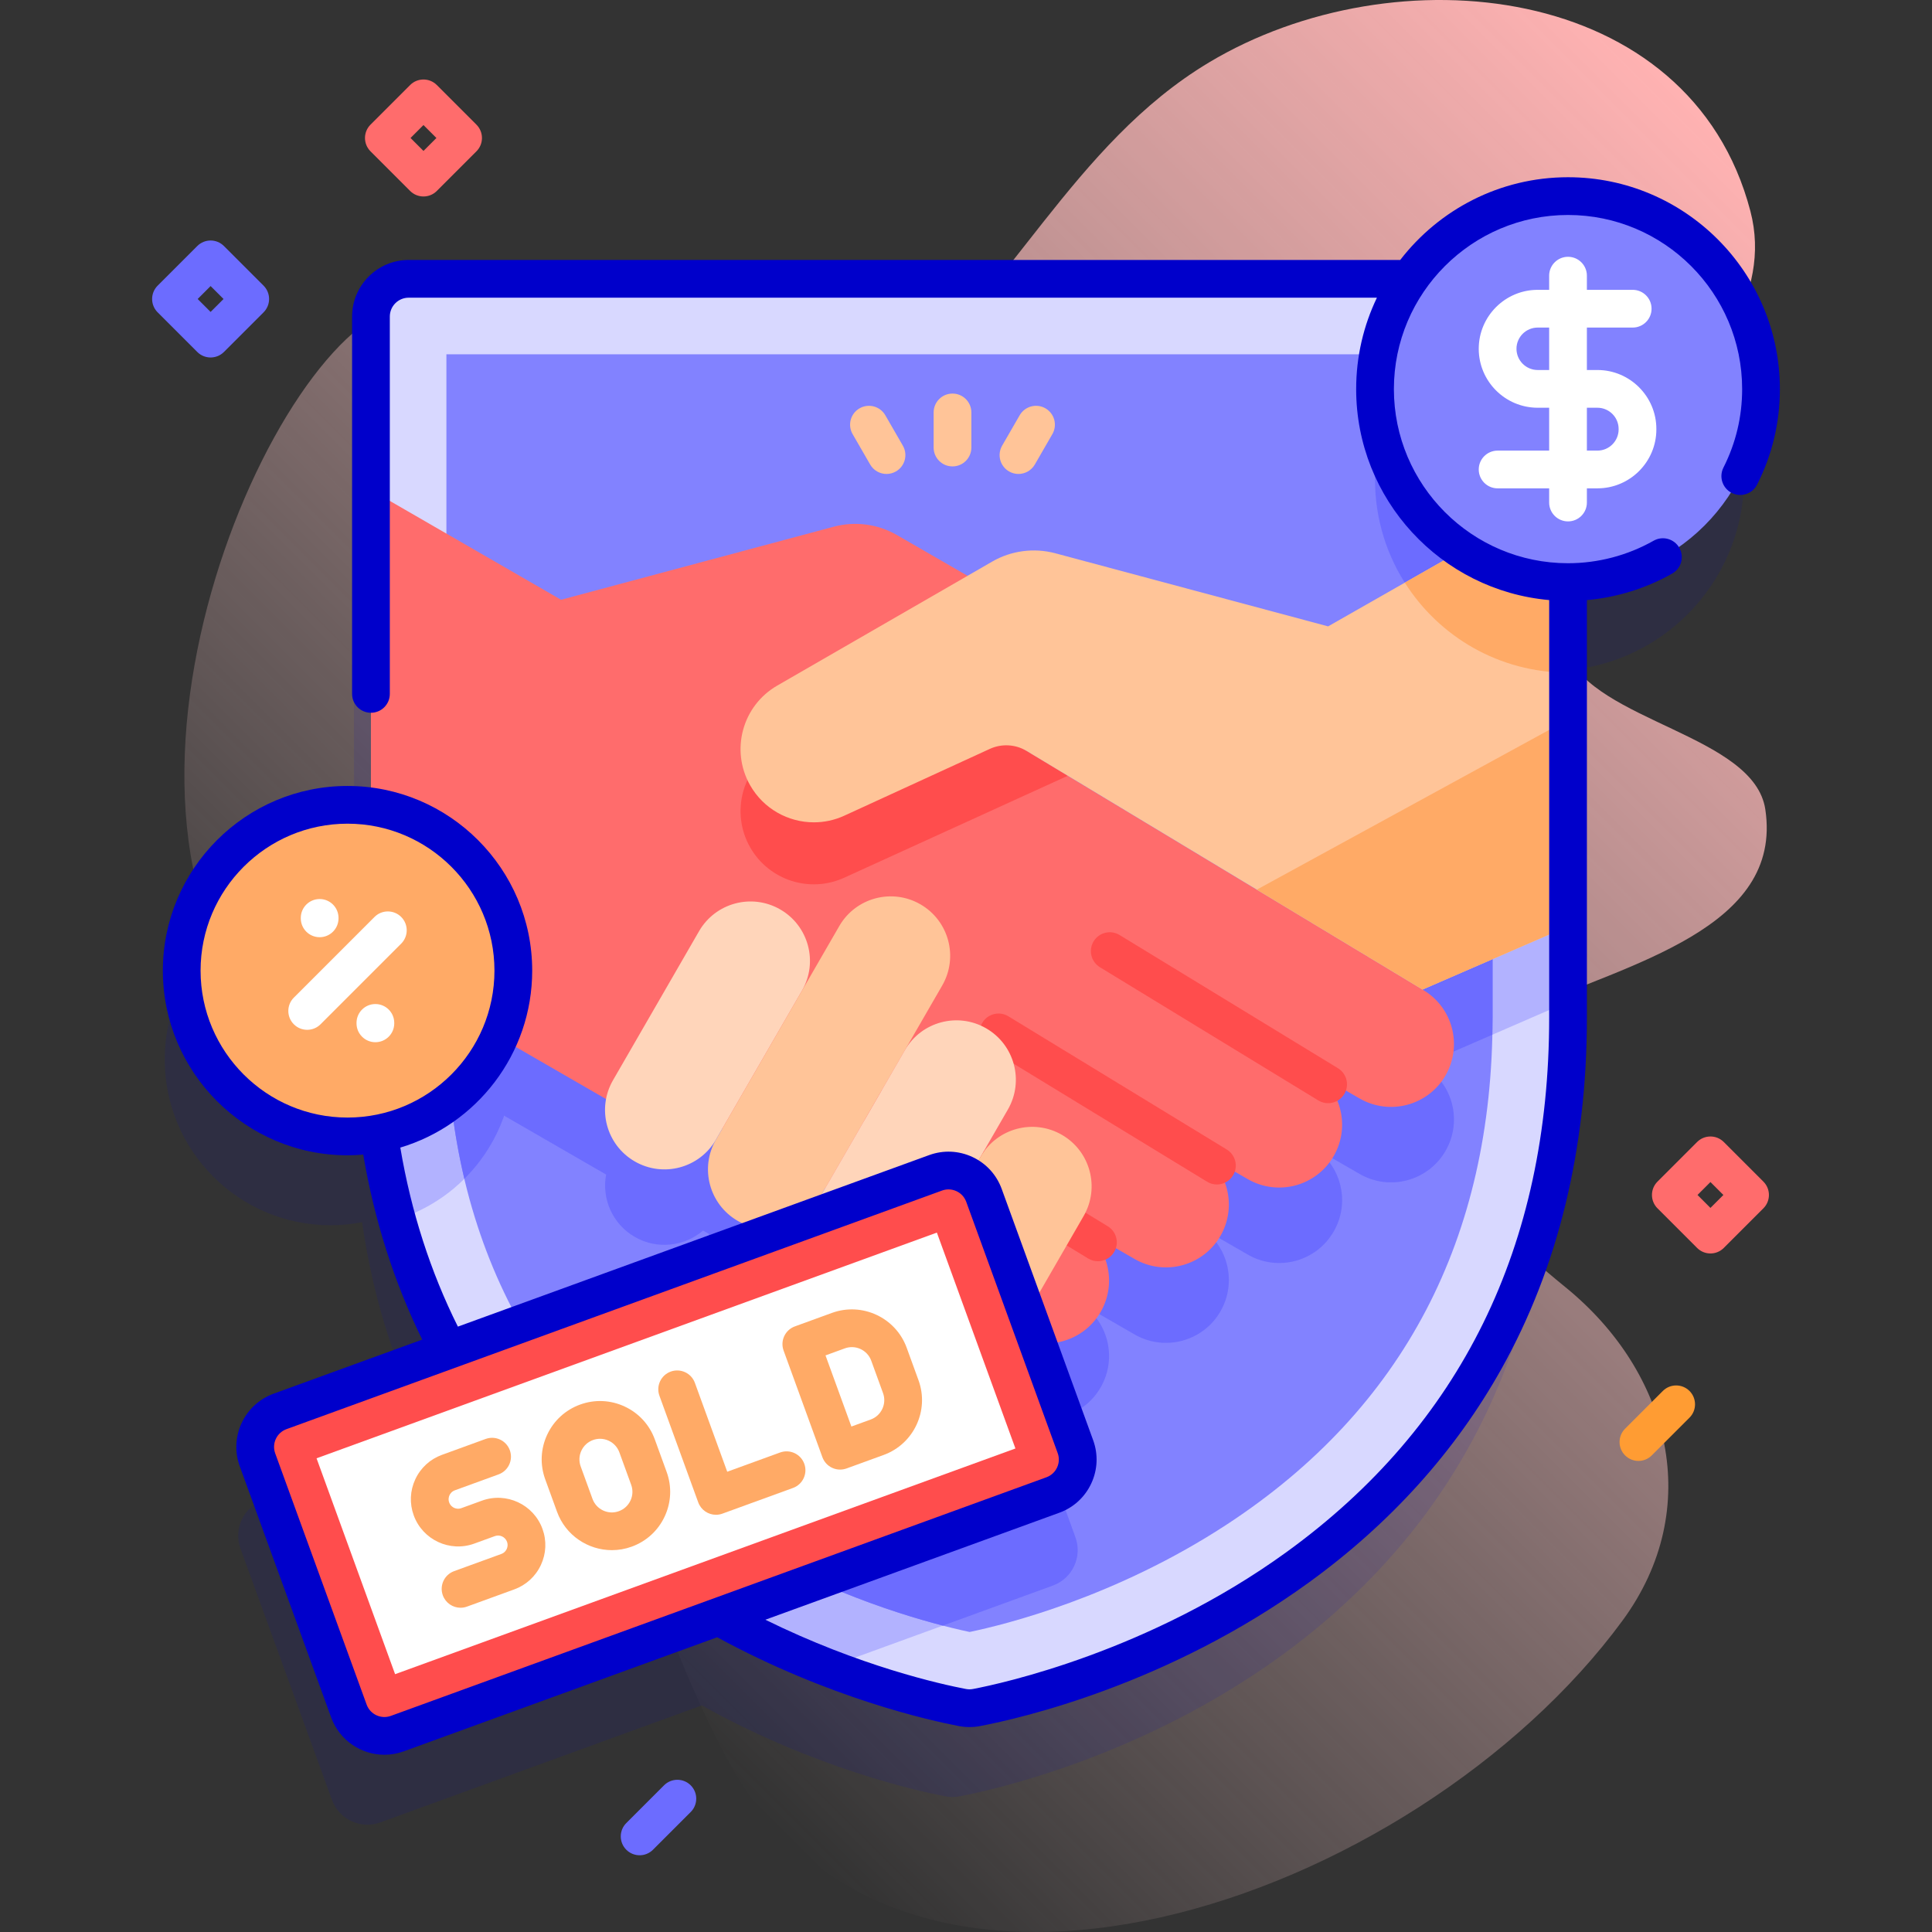 <svg id="Capa_1" enable-background="new 0 0 512 512" height="512" viewBox="0 0 512 512" width="512" xmlns="http://www.w3.org/2000/svg" xmlns:xlink="http://www.w3.org/1999/xlink"><rect x="0" y="0" width="512" height="512" fill="#333333" stroke="none"/><linearGradient id="SVGID_1_" gradientUnits="userSpaceOnUse" x1="121.465" x2="471.95" y1="400.454" y2="49.968"><stop offset="0" stop-color="#ffd8d8" stop-opacity="0"/><stop offset=".998" stop-color="#ffb2b2"/></linearGradient><g><g><path d="m467.829 214.505c-2.965-19.748-45.222-23.252-52.686-41.527-16.057-39.309 60.451-72.283 48.729-117.031-15.942-60.863-94.28-68.894-143.516-39.373-35.914 21.533-52.937 61.971-84.152 87.249-44.073 35.691-58.197-62.132-135.548-20.61-36.943 19.831-86.622 151.265-16.272 199.84 113.031 78.045 57.283 85.091 107.784 182.069 45.599 87.565 183.093 38.954 237.832-35.671 21.804-29.725 12.645-65.698-15.07-88.27-110.28-89.812 62.38-63.539 52.899-126.676z" fill="url(#SVGID_1_)"/></g><g><g><path d="m411.04 75.502c-17.377 0-32.72 8.674-41.963 21.919h-265.273c-5.523 0-10 4.477-10 10v129.842c-2.029-.287-4.1-.445-6.209-.445-24.268 0-43.941 19.673-43.941 43.941s19.673 43.941 43.941 43.941c2.86 0 5.653-.282 8.36-.804 3.186 22.112 9.756 41.104 18.484 57.399l-44.732 16.281c-5.19 1.889-7.866 7.627-5.977 12.817l24.237 66.591c1.889 5.19 7.627 7.866 12.817 5.977l85.2-31.01c29.886 16.676 57.268 22.702 64.552 24.094 1.25.239 2.522.239 3.772 0 17.871-3.414 156.732-34.71 156.732-182.83v-115.42c28.247 0 51.146-22.899 51.146-51.146s-22.899-51.147-51.146-51.147z" fill="#0000cb" opacity=".1"/><g><g><path d="m108.306 73.887c-5.523 0-10 4.477-10 10v45.97l5 70.286-5 55.144v14.392c0 148.12 138.861 179.416 156.732 182.83 1.25.239 2.522.239 3.772 0 17.871-3.414 156.732-34.71 156.732-182.83v-185.792c0-5.523-4.477-10-10-10z" fill="#d8d8ff"/><path d="m260.762 340.784c-1.889-5.19-7.627-7.866-12.817-5.977l-116.697 42.474c25.657 34.864 61.284 54.261 88.059 64.645l59.715-21.734c5.19-1.889 7.865-7.627 5.977-12.817z" fill="#b2b2ff"/><path d="m98.306 237.729v31.951c0 19.871 2.518 37.62 6.888 53.501 17.871-5.573 30.844-22.249 30.844-41.955 0-22.16-16.406-40.479-37.732-43.497z" fill="#b2b2ff"/><path d="m415.544 265.497-38.56 16.75c7.97 4.61 10.7 14.79 6.09 22.76-4.6 7.97-14.79 10.7-22.76 6.1l-12.98-7.49c7.97 4.6 10.71 14.79 6.1 22.76-4.6 7.97-14.79 10.7-22.76 6.1l-13.35-7.7c7.97 4.6 10.7 14.79 6.1 22.76s-14.79 10.7-22.76 6.1l-15.04-8.68c7.93 4.61 10.65 14.78 6.05 22.73-4.6 7.97-14.79 10.7-22.76 6.1l-.74-.43c-2.88 2.46-6.55 3.8-10.28 3.8-2.66 0-5.36-.68-7.83-2.11-5.94-3.43-8.79-10.15-7.6-16.53l-1.58-.91c-4.93 4.22-12.16 5.11-18.11 1.68-5.94-3.43-8.78-10.14-7.59-16.52l-1.58-.91c-2.87 2.46-6.53 3.79-10.26 3.79-2.67 0-5.37-.68-7.85-2.11-5.94-3.43-8.78-10.14-7.59-16.52l-1.58-.91c-4.93 4.22-12.17 5.11-18.11 1.68s-8.78-10.14-7.59-16.52l-62.25-35.94c-.05-1.86-.07-3.75-.07-5.65v-119.82l50.37 29.08-.01.01 72.27-19.36c5.66-1.52 11.68-.72 16.75 2.2l18.73 10.81 6.53-3.77c5.06-2.92 11.09-3.71 16.74-2.2l72.28 19.37 63.58-36.24z" fill="#b2b2ff"/><path d="m395.544 93.888v175.79c0 58.49-23.65 103.65-70.28 134.23-29.49 19.34-58.86 26.62-68.3 28.58-9.6-2.03-39.9-9.6-69.5-29.32-45.89-30.58-69.16-75.49-69.16-133.49v-175.79z" fill="#8282ff"/><g fill="#6c6cff"><path d="m260.762 340.784c-1.889-5.19-7.627-7.866-12.817-5.977l-97.025 35.314c9.934 12.405 22.12 23.435 36.544 33.047 24.258 16.161 48.978 24.159 62.397 27.637l29.16-10.614c5.19-1.889 7.865-7.627 5.977-12.817z"/><path d="m118.304 245.966v23.712c0 15.14 1.601 29.378 4.76 42.712 8.01-7.959 12.973-18.981 12.973-31.165.001-14.444-6.973-27.252-17.733-35.259z"/><path d="m395.544 93.888v80.31c-18.31-7.78-31.15-25.93-31.15-47.08 0-12.69 4.62-24.29 12.27-33.23z"/><path d="m351.964 185.997-72.28-19.37c-5.65-1.51-11.68-.72-16.74 2.2l-6.53 3.77-18.73-10.81c-5.07-2.92-11.09-3.72-16.75-2.2l-72.27 19.36.01-.01-30.368-17.532v108.274c0 6.009.264 11.87.763 17.596l41.555 23.992c-1.19 6.38 1.65 13.09 7.59 16.52s13.18 2.54 18.11-1.68l1.58.91c-1.19 6.38 1.65 13.09 7.59 16.52 2.48 1.43 5.18 2.11 7.85 2.11 3.73 0 7.39-1.33 10.26-3.79l1.58.91c-1.19 6.38 1.65 13.09 7.59 16.52 5.95 3.43 13.18 2.54 18.11-1.68l1.58.91c-1.19 6.38 1.66 13.1 7.6 16.53 2.47 1.43 5.17 2.11 7.83 2.11 3.73 0 7.4-1.34 10.28-3.8l.74.43c7.97 4.6 18.16 1.87 22.76-6.1 4.6-7.95 1.88-18.12-6.05-22.73l15.04 8.68c7.97 4.6 18.16 1.87 22.76-6.1s1.87-18.16-6.1-22.76l13.35 7.7c7.97 4.6 18.16 1.87 22.76-6.1 4.61-7.97 1.87-18.16-6.1-22.76l12.98 7.49c7.97 4.6 18.16 1.87 22.76-6.1 4.61-7.97 1.88-18.15-6.09-22.76l18.5-8.036c.032-1.503.058-3.01.058-4.532v-108.521z"/></g><g><g><path d="m383.074 285.007c-4.6 7.97-14.79 10.7-22.76 6.1l-12.98-7.49c7.97 4.6 10.71 14.79 6.1 22.76-4.6 7.97-14.79 10.7-22.76 6.1l-13.35-7.7c7.97 4.6 10.7 14.79 6.1 22.76s-14.79 10.7-22.76 6.1l-15.09-8.71c7.97 4.6 10.71 14.79 6.1 22.76-4.6 7.97-14.79 10.7-22.76 6.1l-12.84-7.41 5.08-7.33-83.11-47.6-4.41 7.33-75.33-43.49v-125.43l50.37 29.08-.01.01 72.27-19.36c5.66-1.52 11.68-.72 16.75 2.2l18.73 10.81 3.09 38.85 117.47 70.8c7.98 4.6 10.71 14.79 6.1 22.76z" fill="#ff6c6c"/><g><path d="m322.491 313.9c-.888 0-1.786-.236-2.599-.732l-57.87-35.3c-2.357-1.438-3.104-4.515-1.665-6.873 1.438-2.357 4.516-3.103 6.872-1.665l57.87 35.3c2.357 1.438 3.104 4.515 1.665 6.873-.942 1.544-2.587 2.397-4.273 2.397z" fill="#ff4d4d"/></g><g><path d="m351.961 292.357c-.888 0-1.786-.236-2.599-.732l-57.87-35.3c-2.357-1.438-3.104-4.515-1.665-6.872 1.438-2.358 4.517-3.103 6.872-1.665l57.87 35.3c2.357 1.438 3.104 4.515 1.665 6.872-.942 1.545-2.588 2.397-4.273 2.397z" fill="#ff4d4d"/></g><g><path d="m290.959 334.242c-.888 0-1.786-.236-2.599-.732l-57.871-35.3c-2.357-1.438-3.104-4.515-1.665-6.872 1.438-2.358 4.517-3.103 6.872-1.665l57.871 35.3c2.357 1.438 3.104 4.515 1.665 6.872-.942 1.544-2.587 2.397-4.273 2.397z" fill="#ff4d4d"/></g><path d="m259.503 191.443-1.842-23.133-1.251.722-50.444 29.1c-9.254 5.338-12.454 17.151-7.161 26.431 4.984 8.736 15.815 12.219 24.956 8.023l59.213-26.996z" fill="#ff4d4d"/><g><g><g><g><path d="m189.732 302.024 22.804-39.497c4.35-7.534 1.768-17.167-5.765-21.516-7.534-4.35-17.167-1.768-21.516 5.765l-22.804 39.497c-4.35 7.534-1.768 17.167 5.765 21.516 7.533 4.35 17.166 1.769 21.516-5.765z" fill="#ffd5ba"/></g></g></g><g><g><g><path d="m217.014 317.775 32.678-56.601c4.35-7.534 1.768-17.167-5.765-21.516-7.534-4.35-17.167-1.768-21.516 5.765l-32.678 56.601c-4.35 7.534-1.768 17.167 5.765 21.517 7.533 4.349 17.166 1.768 21.516-5.766z" fill="#ffc498"/></g></g></g><g><g><g><path d="m244.295 333.526 22.804-39.497c4.35-7.534 1.768-17.167-5.765-21.516-7.534-4.35-17.167-1.768-21.516 5.765l-22.804 39.497c-4.35 7.534-1.768 17.167 5.765 21.517 7.534 4.349 17.167 1.768 21.516-5.766z" fill="#ffd5ba"/></g></g></g><g><g><g><path d="m271.577 349.277 15.6-27.02c4.35-7.534 1.768-17.167-5.765-21.516-7.534-4.35-17.167-1.768-21.516 5.765l-15.6 27.02c-4.35 7.534-1.768 17.167 5.765 21.517 7.533 4.349 17.167 1.768 21.516-5.766z" fill="#ffc498"/></g></g></g></g></g><path d="m415.544 129.757v115.74l-38.56 16.75-104.92-63.24c-2.96-1.78-6.62-1.98-9.76-.54l-38.54 17.69c-2.61 1.2-5.37 1.77-8.08 1.77-6.78 0-13.32-3.56-16.88-9.8-5.29-9.28-2.09-21.09 7.16-26.43l50.45-29.1 6.53-3.77c5.06-2.92 11.09-3.71 16.74-2.2l72.28 19.37z" fill="#ffc498"/><g fill="#fa6"><path d="m415.542 178.26h.002v-48.503l-43.248 24.651c9.063 14.329 25.038 23.852 43.246 23.852z"/><path d="m333.057 235.771 43.927 26.476 38.56-16.75v-54.797z"/></g></g></g><g><path d="m279.022 396.192-173.736 63.234c-5.19 1.889-10.928-.787-12.817-5.977l-24.237-66.591c-1.889-5.19.787-10.928 5.977-12.817l173.736-63.234c5.19-1.889 10.928.787 12.817 5.977l24.237 66.591c1.888 5.19-.787 10.928-5.977 12.817z" fill="#ff4d4d"/><path d="m146.183 297.674h60.864v174.886h-60.864z" fill="#fff" transform="matrix(.342 .94 -.94 .342 478.101 87.435)"/><g><g><g><path d="m122.051 426.07c-2.042 0-3.959-1.261-4.698-3.292-.944-2.595.394-5.464 2.988-6.408l12.519-4.557c.853-.311 1.255-.948 1.42-1.301.164-.353.394-1.071.084-1.923-.475-1.303-1.918-1.978-3.225-1.504l-5.456 1.985c-6.478 2.36-13.679-.994-16.041-7.479-1.144-3.142-.995-6.541.418-9.57s3.921-5.328 7.062-6.471l11.578-4.214c2.593-.942 5.464.393 6.408 2.988s-.394 5.464-2.988 6.408l-11.578 4.214c-.852.311-1.255.949-1.42 1.301-.164.353-.394 1.071-.084 1.923.311.852.948 1.255 1.301 1.42.353.164 1.07.394 1.924.084l5.456-1.986c6.481-2.36 13.681.996 16.041 7.48 1.144 3.142.995 6.541-.418 9.57s-3.921 5.328-7.062 6.471l-12.519 4.556c-.565.207-1.142.305-1.71.305z" fill="#fa6"/></g><g><path d="m162.158 410.806c-6.315 0-12.257-3.9-14.538-10.17l-3.13-8.601c-1.412-3.879-1.229-8.076.516-11.817 1.744-3.742 4.842-6.58 8.721-7.992s8.075-1.228 11.817.516c3.741 1.745 6.58 4.842 7.991 8.721l3.13 8.6c1.412 3.879 1.229 8.076-.516 11.817-1.744 3.741-4.841 6.579-8.721 7.991-1.738.635-3.519.935-5.27.935zm-3.142-29.514c-.629 0-1.26.11-1.869.332-1.369.499-2.462 1.5-3.077 2.82-.616 1.321-.681 2.802-.183 4.171l3.13 8.601c.498 1.369 1.5 2.462 2.82 3.078 1.322.616 2.804.682 4.172.182 1.369-.498 2.462-1.5 3.078-2.82.615-1.321.68-2.802.182-4.171l-3.13-8.6c-.498-1.369-1.5-2.462-2.821-3.078-.733-.343-1.516-.515-2.302-.515z" fill="#fa6"/></g><g><path d="m189.737 401.434c-2.042 0-3.959-1.261-4.698-3.292l-10.282-28.249c-.944-2.595.394-5.464 2.988-6.408 2.593-.942 5.464.393 6.408 2.988l8.572 23.55 14.011-5.099c2.594-.943 5.464.393 6.408 2.988s-.394 5.464-2.988 6.408l-18.709 6.81c-.564.206-1.141.304-1.71.304z" fill="#fa6"/></g><g><path d="m222.64 389.457c-.724 0-1.445-.157-2.113-.468-1.202-.561-2.132-1.576-2.585-2.822l-10.281-28.249c-.944-2.595.394-5.464 2.988-6.408l9.824-3.576c8.003-2.915 16.894 1.227 19.809 9.236l3.13 8.601c2.915 8.008-1.229 16.895-9.237 19.809l-9.824 3.576c-.554.201-1.133.301-1.711.301zm-3.873-30.261 6.861 18.852 5.126-1.865c2.826-1.029 4.289-4.166 3.261-6.992l-3.13-8.6c-1.029-2.826-4.164-4.289-6.992-3.26z" fill="#fa6"/></g></g><g><path d="" fill="#fa6"/></g><g><path d="" fill="#fa6"/></g></g></g><g><circle cx="92.097" cy="257.225" fill="#fa6" r="43.941"/><g><g><path d="m84.712 248.369c-2.762 0-5-2.239-5-5v-.115c0-2.761 2.238-5 5-5s5 2.239 5 5v.115c0 2.761-2.238 5-5 5z" fill="#fff"/></g><g><path d="m81.409 272.913c-1.279 0-2.56-.488-3.535-1.464-1.953-1.953-1.953-5.119 0-7.071l21.375-21.375c1.951-1.952 5.119-1.952 7.07 0 1.953 1.953 1.953 5.119 0 7.071l-21.375 21.375c-.975.975-2.256 1.464-3.535 1.464z" fill="#fff"/></g><g><path d="m99.481 276.197c-2.762 0-5-2.239-5-5v-.115c0-2.761 2.238-5 5-5s5 2.239 5 5v.115c0 2.761-2.238 5-5 5z" fill="#fff"/></g></g></g><g><circle cx="415.542" cy="103.114" fill="#8282ff" r="51.146"/><path d="m415.542 46.968c-18.085 0-34.189 8.603-44.464 21.922h-262.771c-8.271 0-15 6.729-15 15v100c0 2.761 2.238 5 5 5s5-2.239 5-5v-100c0-2.757 2.243-5 5-5h256.591c-3.524 7.338-5.501 15.554-5.501 24.224 0 29.275 22.524 53.375 51.15 55.912v110.654c0 60.525-23.418 108.177-69.602 141.632-36.454 26.406-75.599 34.86-83.082 36.288-.625.121-1.258.12-1.889-.001-6.58-1.256-28.111-6.022-53.147-18.354l77.903-28.354c3.765-1.37 6.771-4.125 8.465-7.756 1.693-3.631 1.871-7.704.501-11.469l-24.237-66.591c-1.37-3.765-4.125-6.771-7.756-8.464s-7.704-1.872-11.47-.5l-124.889 45.456c-7.267-14.547-12.392-30.47-15.258-47.447 20.189-6.035 34.95-24.767 34.95-46.893 0-26.986-21.954-48.941-48.94-48.941s-48.941 21.955-48.941 48.941 21.955 48.941 48.941 48.941c1.403 0 2.789-.073 4.163-.19 2.971 17.485 8.221 33.932 15.634 49.029l-39.395 14.338c-7.771 2.829-11.793 11.454-8.965 19.226l24.236 66.591c2.216 6.085 7.981 9.87 14.11 9.87 1.699 0 3.429-.292 5.115-.906l83.068-30.234c29.615 16.125 56.401 22.074 64.029 23.529.939.181 1.885.271 2.83.271.943 0 1.886-.09 2.82-.269 11.017-2.103 49.855-11.056 87.067-38.011 21.677-15.702 38.877-34.785 51.123-56.717 15.005-26.873 22.612-58.167 22.612-93.013v-110.65c7.935-.713 15.666-3.105 22.609-7.036 2.403-1.36 3.249-4.411 1.889-6.814s-4.409-3.249-6.814-1.889c-6.896 3.903-14.739 5.967-22.681 5.968-.001 0-.001 0-.002 0-.002 0-.003 0-.005 0-25.444 0-46.146-20.701-46.146-46.146s20.701-46.146 46.146-46.146 46.146 20.701 46.146 46.146c0 7.301-1.668 14.298-4.956 20.797-1.247 2.464-.261 5.472 2.203 6.719 2.462 1.245 5.472.261 6.719-2.204 4.004-7.911 6.034-16.428 6.034-25.312.003-30.96-25.184-56.147-56.143-56.147zm-362.387 210.257c0-21.472 17.469-38.941 38.941-38.941s38.94 17.469 38.94 38.941-17.469 38.941-38.94 38.941c-21.472 0-38.941-17.469-38.941-38.941zm50.421 197.503c-2.591.943-5.467-.398-6.409-2.988l-24.236-66.59c-.942-2.591.398-5.466 2.988-6.409l173.735-63.234c.559-.203 1.137-.304 1.713-.304.721 0 1.438.158 2.11.471 1.211.564 2.129 1.566 2.586 2.821l24.237 66.591c.456 1.255.397 2.613-.167 3.823s-1.567 2.128-2.822 2.585z" fill="#0000cb"/><g><path d="m415.542 138.175c-2.762 0-5-2.239-5-5v-60.122c0-2.761 2.238-5 5-5s5 2.239 5 5v60.123c0 2.761-2.238 4.999-5 4.999z" fill="#fff"/></g><g><path d="m423.33 129.417h-26.447c-2.762 0-5-2.239-5-5s2.238-5 5-5h26.447c3.101 0 5.623-2.522 5.623-5.623v-.115c0-3.101-2.522-5.623-5.623-5.623h-15.824c-8.614 0-15.623-7.008-15.623-15.623 0-8.614 7.009-15.623 15.623-15.623h25.175c2.762 0 5 2.239 5 5s-2.238 5-5 5h-25.175c-3.101 0-5.623 2.522-5.623 5.623s2.522 5.623 5.623 5.623h15.824c8.614 0 15.623 7.008 15.623 15.623v.115c0 8.615-7.009 15.623-15.623 15.623z" fill="#fff"/></g></g></g><g><g><g><path d="m252.422 123.603c-2.762 0-5-2.239-5-5v-9.303c0-2.761 2.238-5 5-5s5 2.239 5 5v9.303c0 2.761-2.238 5-5 5z" fill="#ffc498"/></g></g><g><g><g><path d="m234.941 125.604c-1.729 0-3.409-.897-4.335-2.501l-4.651-8.057c-1.381-2.392-.562-5.45 1.83-6.83 2.392-1.381 5.45-.561 6.83 1.83l4.651 8.057c1.381 2.392.562 5.45-1.83 6.83-.787.455-1.647.671-2.495.671z" fill="#ffc498"/></g></g><g><g><path d="m269.902 125.604c-.848 0-1.708-.216-2.495-.671-2.392-1.38-3.211-4.438-1.83-6.83l4.651-8.057c1.379-2.391 4.438-3.211 6.83-1.83 2.392 1.38 3.211 4.438 1.83 6.83l-4.651 8.057c-.925 1.604-2.606 2.501-4.335 2.501z" fill="#ffc498"/></g></g></g></g></g><g><path d="m453.285 332.18c-1.279 0-2.56-.488-3.535-1.464l-10.5-10.5c-1.953-1.953-1.953-5.119 0-7.071l10.5-10.5c1.951-1.952 5.119-1.952 7.07 0l10.5 10.5c1.953 1.953 1.953 5.119 0 7.071l-10.5 10.5c-.975.976-2.256 1.464-3.535 1.464zm-3.429-15.5 3.429 3.429 3.429-3.429-3.429-3.429z" fill="#ff6c6c"/></g><g><path d="m112.226 52.068c-1.279 0-2.56-.488-3.535-1.464l-10.5-10.5c-1.953-1.953-1.953-5.119 0-7.071l10.5-10.5c1.951-1.952 5.119-1.952 7.07 0l10.5 10.5c1.953 1.953 1.953 5.119 0 7.071l-10.5 10.5c-.976.976-2.256 1.464-3.535 1.464zm-3.429-15.5 3.429 3.429 3.429-3.429-3.429-3.429z" fill="#ff6c6c"/></g><g><path d="m55.812 94.736c-1.279 0-2.56-.488-3.535-1.464l-10.5-10.5c-1.953-1.953-1.953-5.119 0-7.071l10.5-10.5c1.951-1.952 5.119-1.952 7.07 0l10.5 10.5c1.953 1.953 1.953 5.119 0 7.071l-10.5 10.5c-.976.976-2.256 1.464-3.535 1.464zm-3.429-15.5 3.429 3.429 3.429-3.429-3.429-3.429z" fill="#6c6cff"/></g><g><path d="m434.201 387.157c-1.279 0-2.56-.488-3.535-1.464-1.953-1.953-1.953-5.119 0-7.071l10-10c1.951-1.952 5.119-1.952 7.07 0 1.953 1.953 1.953 5.119 0 7.071l-10 10c-.975.976-2.256 1.464-3.535 1.464z" fill="#ff9c33"/></g><g><path d="m169.51 491.663c-1.279 0-2.56-.488-3.535-1.464-1.953-1.953-1.953-5.119 0-7.071l10-10c1.951-1.952 5.119-1.952 7.07 0 1.953 1.953 1.953 5.119 0 7.071l-10 10c-.976.975-2.256 1.464-3.535 1.464z" fill="#6c6cff"/></g></g></g></svg>